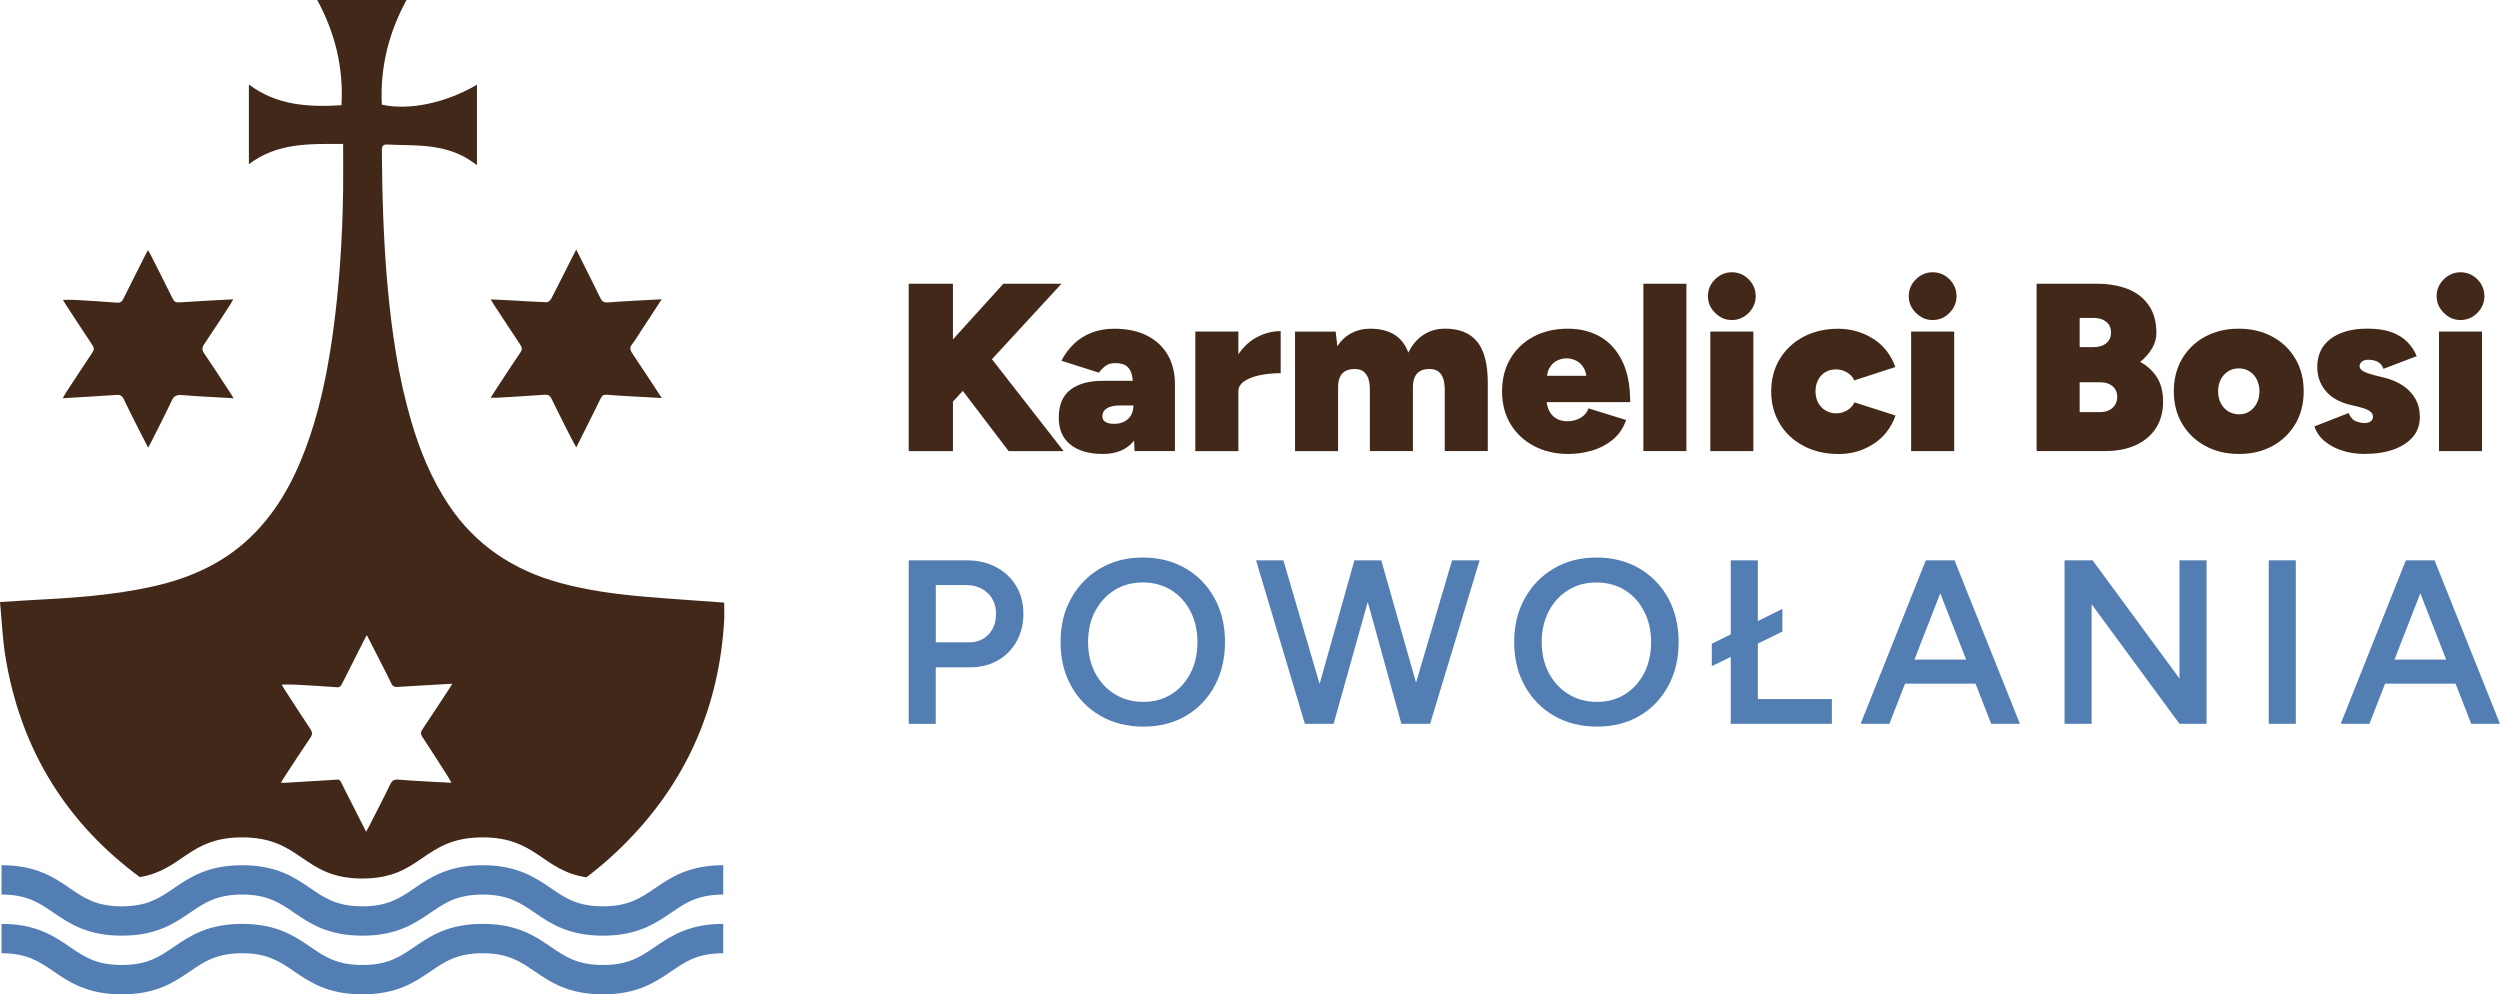 <?xml version="1.0" encoding="UTF-8"?>
<svg xmlns="http://www.w3.org/2000/svg" id="Warstwa_1" viewBox="0 0 841.53 334.71">
  <defs>
    <style>.cls-1{fill:#537eb3;}.cls-1,.cls-2{stroke-width:0px;}.cls-2{fill:#422819;}</style>
  </defs>
  <path class="cls-2" d="M243.76,202.84c-9.03-.67-17.81-1.22-26.58-1.98-9.62-.81-19.16-2.07-28.5-4.6-15.82-4.29-28.68-12.74-37.8-26.54-5.73-8.67-9.6-18.17-12.5-28.1-4.36-14.95-6.56-30.28-7.96-45.76-1.34-15.05-1.78-30.12-1.88-45.23,0-1.62.47-2.05,2.03-1.98,3.95.22,7.92.14,11.85.45,5.41.43,10.67,1.6,15.35,4.56.93.59,1.82,1.24,2.78,1.92v-27.06c-10.51,6.16-22.85,8.75-32.02,6.7-.61-12.44,2.27-24.12,8.3-35.21h-30.04c6.04,11.14,8.87,22.81,8.16,35.41-11.16.69-21.82.08-31.17-6.99v26.86c9.68-7.41,20.78-6.81,31.72-6.85,0,5.41.06,10.45,0,15.48-.22,16.73-1.32,33.4-3.69,49.95-1.84,12.72-4.48,25.24-9.01,37.29-4.25,11.28-9.97,21.63-18.84,30-9.07,8.57-20.03,13.41-32.02,16.14-14.2,3.24-28.68,4.05-43.13,4.8-2.75.14-5.49.34-8.81.55.63,6.5.87,12.68,1.88,18.74,4.94,29.68,19.28,53.98,43.12,72.29.69.53,1.38,1.05,2.07,1.56,14.46-2.43,16.45-13.37,34.44-13.37,20.22,0,20.22,13.85,40.47,13.85s20.24-13.85,40.49-13.85c18.19,0,20.03,11.18,34.92,13.45,5.41-4.09,10.57-8.71,15.41-13.85,19.14-20.26,29.25-44.52,30.95-72.29.14-2.13.02-4.25.02-6.34ZM142.24,248.16c2.98,4.48,5.85,9.05,8.75,13.59.3.49.57,1.01.99,1.74-2.94-.16-5.63-.28-8.28-.43-3.24-.2-6.48-.36-9.7-.63-1.3-.1-1.99.28-2.61,1.52-2.33,4.84-4.82,9.62-7.27,14.42-.22.41-.45.81-.89,1.6-2.63-5.19-5.04-10.05-7.54-14.89-1.66-3.2-.67-2.71-4.6-2.49-5.08.28-10.15.61-15.23.91-.36.04-.69-.02-1.3-.04.49-.81.87-1.46,1.28-2.09,2.86-4.35,5.69-8.73,8.63-13.04.79-1.13.69-1.92-.04-3-2.88-4.33-5.71-8.71-8.53-13.07-.36-.53-.67-1.11-1.09-1.82,1.64,0,3.12-.06,4.56.02,4.66.26,9.34.51,13.98.87,1.15.1,1.44-.53,1.84-1.28,2.43-4.82,4.86-9.62,7.29-14.42.28-.53.55-1.05.99-1.86,1.82,3.56,3.52,6.87,5.21,10.19.99,1.98,2.05,3.93,2.96,5.94.49,1.11,1.11,1.42,2.31,1.32,5.96-.39,11.95-.69,18.31-1.07-.45.73-.73,1.2-1.03,1.66-3,4.56-5.96,9.14-9.01,13.65-.69,1.01-.65,1.7,0,2.71Z"></path>
  <path class="cls-2" d="M22.11,132.34c-.31.47-.58.96-1.02,1.71,6.25-.38,12.18-.69,18.08-1.12,1.28-.09,1.93.26,2.48,1.42,1.61,3.41,3.34,6.77,5.03,10.14,1.01,2,2.05,3.98,3.19,6.2.46-.84.78-1.4,1.07-1.98,2.3-4.61,4.68-9.17,6.86-13.84.76-1.65,1.69-2.02,3.44-1.88,5.67.47,11.34.71,17.39,1.07-.47-.79-.7-1.2-.96-1.58-2.96-4.51-5.88-9.05-8.92-13.49-.8-1.18-.79-1.98,0-3.15,3.03-4.46,5.94-9,8.89-13.52.26-.42.49-.87.88-1.57-6.24.35-12.16.62-18.07,1.04-1.24.09-1.82-.22-2.35-1.31-2.37-4.83-4.82-9.64-7.25-14.45-.28-.56-.61-1.1-1.04-1.86-.43.82-.74,1.38-1.03,1.96-2.42,4.81-4.87,9.61-7.25,14.45-.49,1-1.03,1.39-2.18,1.3-4.66-.37-9.32-.65-13.98-.92-1.33-.08-2.66-.02-4.19-.02.35.59.57,1,.83,1.38,3.02,4.62,6.01,9.24,9.08,13.82.63.94.63,1.61,0,2.55-3.04,4.53-6.01,9.09-9.01,13.65Z"></path>
  <path class="cls-2" d="M168.73,128.34c-1.17,1.78-2.32,3.58-3.59,5.54.92,0,1.57.03,2.21,0,5.32-.31,10.64-.61,15.96-1,1.21-.09,1.83.29,2.35,1.37,2.06,4.25,4.21,8.47,6.34,12.69.59,1.17,1.24,2.32,1.97,3.68,2.86-5.7,5.58-11.1,8.24-16.53.47-.95,1-1.3,2.06-1.21,2.8.23,5.61.39,8.43.55,3.23.19,6.48.35,10.06.55-3.45-5.25-6.64-10.16-9.92-15.02-.77-1.15-.96-2.01-.02-3.16,1.08-1.36,1.95-2.87,2.9-4.33,2.26-3.44,4.51-6.89,7.02-10.73-6.34.35-12.2.6-18.04,1.05-1.4.1-2.04-.29-2.62-1.48-2.62-5.38-5.32-10.71-8.11-16.28-.37.7-.66,1.2-.92,1.73-2.48,4.91-4.93,9.85-7.47,14.74-.29.56-1.07,1.24-1.61,1.23-4.18-.13-8.37-.43-12.55-.66-1.97-.11-3.95-.18-6.25-.29.54.88.8,1.35,1.09,1.79,2.93,4.45,5.84,8.93,8.81,13.35.67,1.01.79,1.77.03,2.84-2.2,3.15-4.25,6.38-6.36,9.59Z"></path>
  <path class="cls-1" d="M202.96,305.08c-8.6,0-12.7-2.81-17.46-6.06-5.34-3.65-11.38-7.78-23.03-7.78s-17.7,4.14-23.03,7.78c-4.76,3.25-8.86,6.06-17.46,6.06s-12.7-2.81-17.45-6.06c-5.33-3.65-11.38-7.78-23.03-7.78s-17.7,4.14-23.03,7.78c-4.76,3.25-8.86,6.06-17.46,6.06s-12.7-2.81-17.46-6.06c-5.33-3.65-11.38-7.78-23.03-7.78v9.88c8.59,0,12.7,2.81,17.45,6.06,5.33,3.65,11.38,7.78,23.03,7.78s17.7-4.14,23.03-7.78c4.76-3.25,8.86-6.06,17.46-6.06s12.7,2.81,17.45,6.06c5.33,3.65,11.38,7.78,23.03,7.78s17.7-4.14,23.03-7.78c4.76-3.25,8.86-6.06,17.46-6.06s12.7,2.81,17.46,6.06c5.34,3.65,11.38,7.78,23.03,7.78s17.7-4.14,23.04-7.78c4.76-3.25,8.86-6.06,17.46-6.06v-9.88c-11.65,0-17.7,4.14-23.04,7.78-4.76,3.25-8.86,6.06-17.46,6.06Z"></path>
  <path class="cls-1" d="M202.96,324.83c-8.6,0-12.7-2.81-17.46-6.06-5.34-3.65-11.38-7.78-23.03-7.78s-17.7,4.14-23.03,7.78c-4.76,3.25-8.86,6.06-17.46,6.06s-12.7-2.81-17.45-6.06c-5.33-3.65-11.38-7.78-23.03-7.78s-17.7,4.14-23.03,7.78c-4.76,3.25-8.86,6.06-17.46,6.06s-12.7-2.81-17.46-6.06c-5.33-3.65-11.38-7.78-23.03-7.78v9.88c8.59,0,12.7,2.81,17.45,6.06,5.33,3.65,11.38,7.78,23.03,7.78s17.7-4.14,23.03-7.78c4.76-3.25,8.86-6.06,17.46-6.06s12.7,2.81,17.45,6.06c5.33,3.65,11.38,7.78,23.03,7.78s17.7-4.14,23.03-7.78c4.76-3.25,8.86-6.06,17.46-6.06s12.7,2.81,17.46,6.06c5.34,3.65,11.38,7.78,23.03,7.78s17.7-4.14,23.04-7.78c4.76-3.25,8.86-6.06,17.46-6.06v-9.88c-11.65,0-17.7,4.14-23.04,7.78-4.76,3.25-8.86,6.06-17.46,6.06Z"></path>
  <polygon class="cls-2" points="357.3 95.51 337.75 95.51 320.77 114.24 320.77 95.51 305.88 95.51 305.88 151.85 320.77 151.85 320.77 135.19 324.09 131.58 339.52 151.85 358.03 151.85 333.9 120.92 357.3 95.51"></polygon>
  <path class="cls-2" d="M386.11,112.98c-3.06-1.56-6.73-2.33-11.03-2.33-2.79,0-5.33.44-7.61,1.33-2.28.88-4.26,2.13-5.95,3.74-1.69,1.61-3.1,3.51-4.23,5.71l12.63,4.02c.59-.86,1.32-1.61,2.17-2.25.86-.64,1.96-.97,3.3-.97,1.93,0,3.33.43,4.18,1.29.86.86,1.39,2.04,1.61,3.54.05.35.08.75.11,1.13h-10.09c-4.67,0-8.3,1.01-10.9,3.02-2.6,2.01-3.9,5.11-3.9,9.29s1.3,7.02,3.9,9.13c2.6,2.12,6.24,3.18,10.9,3.18s7.91-1.42,10.38-4.27c.06-.07.11-.17.17-.24l.15,3.54h13.6v-22.61c0-3.7-.8-6.95-2.41-9.74-1.61-2.79-3.94-4.96-7-6.52ZM378.47,141.91c-.97.51-2.12.76-3.46.76-1.24,0-2.2-.21-2.9-.64-.7-.43-1.05-1.05-1.05-1.85,0-1.18.51-2.09,1.53-2.74,1.02-.64,2.47-.96,4.35-.96h4.59c0,1.23-.27,2.32-.8,3.26-.54.94-1.29,1.66-2.25,2.17Z"></path>
  <path class="cls-2" d="M416.85,119.24v-7.63h-14.49v40.24h14.49v-20.2c0-1.29.66-2.39,1.97-3.3,1.31-.91,3.06-1.6,5.23-2.05,2.17-.45,4.52-.68,7.04-.68v-14.16c-2.9,0-5.69.75-8.37,2.25-2.32,1.3-4.26,3.17-5.87,5.54Z"></path>
  <path class="cls-2" d="M486.3,110.64c-2.63,0-5,.68-7.12,2.05-2.12,1.37-3.82,3.37-5.11,6-1.02-2.74-2.6-4.76-4.75-6.08-2.15-1.31-4.88-1.97-8.21-1.97-2.25,0-4.32.5-6.2,1.49-1.88.99-3.46,2.45-4.75,4.39l-.56-4.91h-13.68v40.24h14.49v-21.41c0-2.2.51-3.81,1.53-4.83,1.02-1.02,2.55-1.48,4.59-1.37,1.02.05,1.86.35,2.53.89.67.54,1.18,1.3,1.53,2.29.35.99.52,2.27.52,3.82v20.6h14.49v-21.41c0-2.2.51-3.81,1.53-4.83,1.02-1.02,2.55-1.48,4.59-1.37,1.02.05,1.86.35,2.54.89.67.54,1.18,1.3,1.53,2.29.35.99.52,2.27.52,3.82v20.6h14.49v-23.02c0-6.22-1.18-10.81-3.54-13.76-2.36-2.95-6.01-4.43-10.94-4.43Z"></path>
  <path class="cls-2" d="M546.05,121.51c-1.8-3.65-4.27-6.37-7.4-8.17-3.14-1.8-6.77-2.7-10.9-2.7-4.35,0-8.18.89-11.51,2.65-3.33,1.77-5.93,4.24-7.81,7.4-1.88,3.17-2.82,6.84-2.82,11.03s.95,7.86,2.86,11.03c1.9,3.17,4.55,5.63,7.93,7.4,3.38,1.77,7.24,2.66,11.59,2.66,2.52,0,5.08-.36,7.68-1.09,2.6-.72,4.96-1.93,7.08-3.62,2.12-1.69,3.66-3.93,4.63-6.72l-12.72-3.94c-.32,1.24-1.14,2.27-2.45,3.1-1.32.83-2.86,1.25-4.63,1.25-1.56,0-2.87-.35-3.94-1.05-1.07-.7-1.88-1.69-2.41-2.98-.3-.73-.5-1.55-.63-2.41h28.15c0-5.58-.9-10.19-2.7-13.84ZM524.09,121.39c1.05-.51,2.13-.76,3.26-.76s2.13.26,3.18.76c1.05.51,1.92,1.36,2.62,2.54.41.69.66,1.58.83,2.57h-13.25c.16-1,.4-1.89.8-2.57.67-1.18,1.53-2.02,2.58-2.54Z"></path>
  <rect class="cls-2" x="553.18" y="95.51" width="14.49" height="56.33"></rect>
  <path class="cls-2" d="M582.95,91.65c-2.15,0-4.02.79-5.63,2.37-1.61,1.58-2.41,3.47-2.41,5.67s.8,4.02,2.41,5.63c1.61,1.61,3.49,2.41,5.63,2.41s4.09-.81,5.67-2.41c1.58-1.61,2.37-3.49,2.37-5.63s-.79-4.09-2.37-5.67c-1.58-1.58-3.47-2.37-5.67-2.37Z"></path>
  <rect class="cls-2" x="575.71" y="111.61" width="14.49" height="40.24"></rect>
  <path class="cls-2" d="M621.82,138.09c-1.13.7-2.36,1.05-3.7,1.05s-2.55-.32-3.62-.97c-1.07-.64-1.9-1.51-2.49-2.61-.59-1.1-.89-2.37-.89-3.82s.29-2.74.89-3.86c.59-1.13,1.39-2,2.41-2.61,1.02-.62,2.2-.93,3.54-.93s2.67.35,3.82,1.05c1.15.7,1.94,1.58,2.37,2.66l13.84-4.51c-1.5-4.18-4.02-7.38-7.57-9.58-3.54-2.2-7.43-3.3-11.67-3.3s-8.29.9-11.67,2.7c-3.38,1.8-6.04,4.28-7.97,7.44-1.93,3.17-2.9,6.81-2.9,10.95s.97,7.71,2.9,10.9c1.93,3.19,4.61,5.69,8.05,7.48,3.43,1.8,7.35,2.7,11.75,2.7s8.11-1.11,11.63-3.34c3.51-2.23,6.02-5.43,7.53-9.62l-13.84-4.43c-.48,1.07-1.29,1.96-2.41,2.66Z"></path>
  <path class="cls-2" d="M650.55,91.65c-2.15,0-4.02.79-5.63,2.37-1.61,1.58-2.41,3.47-2.41,5.67s.8,4.02,2.41,5.63c1.61,1.61,3.49,2.41,5.63,2.41s4.09-.81,5.67-2.41c1.58-1.61,2.37-3.49,2.37-5.63s-.79-4.09-2.37-5.67c-1.58-1.58-3.47-2.37-5.67-2.37Z"></path>
  <rect class="cls-2" x="643.31" y="111.61" width="14.49" height="40.24"></rect>
  <path class="cls-2" d="M720.4,121.83c1.72-1.39,3.06-2.92,4.02-4.59.97-1.66,1.45-3.35,1.45-5.07,0-3.81-.86-6.95-2.58-9.42-1.72-2.47-4.08-4.29-7.08-5.47-3.01-1.18-6.47-1.77-10.38-1.77h-20.28v56.33h23.1c3.81,0,7.17-.64,10.1-1.93,2.92-1.29,5.22-3.18,6.88-5.67,1.66-2.49,2.49-5.54,2.49-9.13,0-3.16-.67-5.83-2.01-8.01-1.34-2.17-3.25-3.93-5.71-5.27ZM700.04,107.02h4.75c1.72,0,3.11.43,4.19,1.29,1.07.86,1.61,2.07,1.61,3.62s-.54,2.76-1.61,3.62c-1.07.86-2.47,1.29-4.19,1.29h-4.75v-9.82ZM711.11,137.28c-1.05.97-2.45,1.45-4.23,1.45h-6.84v-10.06h6.84c1.77,0,3.18.44,4.23,1.33,1.05.89,1.57,2.08,1.57,3.58s-.52,2.74-1.57,3.7Z"></path>
  <path class="cls-2" d="M764.94,113.34c-3.3-1.8-7.1-2.7-11.39-2.7s-8.01.9-11.31,2.7c-3.3,1.8-5.87,4.28-7.73,7.44-1.85,3.17-2.78,6.81-2.78,10.95s.94,7.78,2.82,10.94c1.88,3.17,4.47,5.65,7.77,7.44,3.3,1.8,7.09,2.7,11.39,2.7s7.99-.9,11.27-2.7c3.27-1.8,5.83-4.28,7.69-7.44,1.85-3.16,2.78-6.81,2.78-10.94s-.93-7.78-2.78-10.95c-1.85-3.16-4.43-5.64-7.73-7.44ZM759.67,135.71c-.59,1.15-1.4,2.07-2.41,2.74-1.02.67-2.2,1.01-3.54,1.01s-2.63-.33-3.7-1.01c-1.07-.67-1.9-1.58-2.49-2.74-.59-1.15-.88-2.48-.88-3.98s.29-2.83.88-3.98c.59-1.15,1.41-2.06,2.45-2.74,1.05-.67,2.24-1.01,3.58-1.01s2.62.33,3.66,1.01c1.05.67,1.86,1.58,2.45,2.74.59,1.15.89,2.48.89,3.98s-.3,2.83-.89,3.98Z"></path>
  <path class="cls-2" d="M808.76,129.76c-1.83-1.21-3.97-2.11-6.44-2.7l-3.3-.81c-1.61-.43-2.8-.87-3.58-1.33-.78-.45-1.17-1.01-1.17-1.65,0-.59.25-1.1.76-1.53.51-.43,1.22-.64,2.13-.64,1.29,0,2.37.24,3.26.72.89.48,1.52,1.26,1.89,2.33l11.19-4.27c-.75-1.82-1.83-3.43-3.22-4.83-1.39-1.4-3.18-2.48-5.35-3.26-2.17-.78-4.84-1.17-8.01-1.17-5.2,0-9.32,1.13-12.35,3.38-3.03,2.25-4.55,5.45-4.55,9.58,0,3.01.91,5.63,2.74,7.89,1.82,2.25,4.53,3.84,8.13,4.75l3.3.8c1.56.38,2.71.82,3.46,1.33.75.51,1.13,1.14,1.13,1.89,0,.7-.27,1.24-.8,1.61-.54.38-1.24.56-2.09.56-.81,0-1.74-.2-2.82-.6-1.07-.4-1.9-1.33-2.5-2.78l-11.51,4.51c.64,1.93,1.78,3.58,3.42,4.95s3.61,2.43,5.92,3.18c2.31.75,4.8,1.13,7.48,1.13,3.75,0,7.03-.5,9.82-1.49,2.79-.99,4.96-2.41,6.52-4.27,1.56-1.85,2.33-4.09,2.33-6.72,0-2.31-.51-4.34-1.53-6.12-1.02-1.77-2.44-3.26-4.27-4.47Z"></path>
  <rect class="cls-2" x="820.99" y="111.61" width="14.49" height="40.24"></rect>
  <path class="cls-2" d="M828.24,91.65c-2.15,0-4.02.79-5.63,2.37-1.61,1.58-2.41,3.47-2.41,5.67s.8,4.02,2.41,5.63c1.61,1.61,3.49,2.41,5.63,2.41s4.09-.81,5.67-2.41c1.58-1.61,2.37-3.49,2.37-5.63s-.79-4.09-2.37-5.67c-1.58-1.58-3.47-2.37-5.67-2.37Z"></path>
  <path class="cls-1" d="M305.88,243.65v-55.04h19.42c3.77,0,7.1.76,9.98,2.28,2.88,1.52,5.14,3.63,6.76,6.33,1.62,2.7,2.44,5.83,2.44,9.4s-.76,6.55-2.28,9.28c-1.52,2.73-3.63,4.86-6.33,6.41-2.7,1.55-5.83,2.32-9.4,2.32h-11.48v19.03h-9.12ZM315,216.21h11.32c2.62,0,4.77-.89,6.45-2.67,1.68-1.78,2.51-4.09,2.51-6.92s-.94-5.22-2.83-7c-1.89-1.78-4.33-2.67-7.31-2.67h-10.14v19.27Z"></path>
  <path class="cls-1" d="M384.91,244.59c-5.45,0-10.28-1.21-14.47-3.62-4.2-2.41-7.48-5.77-9.87-10.06-2.39-4.3-3.58-9.23-3.58-14.78s1.19-10.47,3.58-14.74c2.38-4.27,5.65-7.63,9.79-10.06,4.14-2.44,8.91-3.66,14.31-3.66s10.26,1.22,14.43,3.66c4.17,2.44,7.42,5.79,9.75,10.06,2.33,4.27,3.5,9.19,3.5,14.74s-1.17,10.49-3.5,14.78c-2.33,4.3-5.56,7.65-9.67,10.06-4.12,2.41-8.87,3.62-14.27,3.62ZM384.91,236.26c3.56,0,6.71-.86,9.43-2.59,2.73-1.73,4.86-4.1,6.41-7.12,1.55-3.01,2.32-6.49,2.32-10.42s-.79-7.34-2.36-10.38c-1.57-3.04-3.73-5.41-6.49-7.12-2.75-1.7-5.94-2.56-9.55-2.56s-6.72.85-9.48,2.56c-2.75,1.7-4.93,4.06-6.53,7.08-1.6,3.01-2.4,6.49-2.4,10.42s.8,7.41,2.4,10.42c1.6,3.02,3.8,5.39,6.6,7.12,2.8,1.73,6.02,2.59,9.63,2.59Z"></path>
  <path class="cls-1" d="M439.24,243.65l-16.44-55.04h9.2l16.12,55.04h-8.88ZM440.42,243.65l15.49-55.04h8.41l-15.41,55.04h-8.49ZM471.72,243.65l-15.18-55.04h8.41l15.65,55.04h-8.88ZM472.58,243.65l16.2-55.04h9.28l-16.67,55.04h-8.81Z"></path>
  <path class="cls-1" d="M537.61,244.59c-5.45,0-10.28-1.21-14.47-3.62-4.2-2.41-7.48-5.77-9.87-10.06-2.39-4.3-3.58-9.23-3.58-14.78s1.19-10.47,3.58-14.74c2.38-4.27,5.65-7.63,9.79-10.06,4.14-2.44,8.91-3.66,14.31-3.66s10.26,1.22,14.43,3.66c4.17,2.44,7.42,5.79,9.75,10.06,2.33,4.27,3.5,9.19,3.5,14.74s-1.17,10.49-3.5,14.78c-2.33,4.3-5.56,7.65-9.67,10.06-4.12,2.41-8.87,3.62-14.27,3.62ZM537.61,236.26c3.56,0,6.71-.86,9.43-2.59,2.73-1.73,4.86-4.1,6.41-7.12,1.55-3.01,2.32-6.49,2.32-10.42s-.79-7.34-2.36-10.38c-1.57-3.04-3.73-5.41-6.49-7.12-2.75-1.7-5.94-2.56-9.55-2.56s-6.72.85-9.48,2.56c-2.75,1.7-4.93,4.06-6.53,7.08-1.6,3.01-2.4,6.49-2.4,10.42s.8,7.41,2.4,10.42c1.6,3.02,3.8,5.39,6.6,7.12,2.8,1.73,6.02,2.59,9.63,2.59Z"></path>
  <path class="cls-1" d="M576.22,224.23v-7.55l23.75-11.72v7.63l-23.75,11.64ZM582.59,243.65v-55.04h9.12v46.71h24.93v8.33h-34.05Z"></path>
  <path class="cls-1" d="M626.31,243.65l21.94-55.04h9.2l-21.47,55.04h-9.67ZM636.61,230.12v-8.1h32.95v8.1h-32.95ZM670.26,243.65l-21.47-55.04h9.12l22.02,55.04h-9.67Z"></path>
  <path class="cls-1" d="M694.95,243.65v-55.04h9.44l29.25,39.79v-39.79h9.12v55.04h-9.12l-29.57-40.26v40.26h-9.12Z"></path>
  <path class="cls-1" d="M763.68,243.65v-55.04h9.12v55.04h-9.12Z"></path>
  <path class="cls-1" d="M787.9,243.65l21.94-55.04h9.2l-21.47,55.04h-9.67ZM798.2,230.12v-8.1h32.95v8.1h-32.95ZM831.85,243.65l-21.47-55.04h9.12l22.02,55.04h-9.67Z"></path>
</svg>
